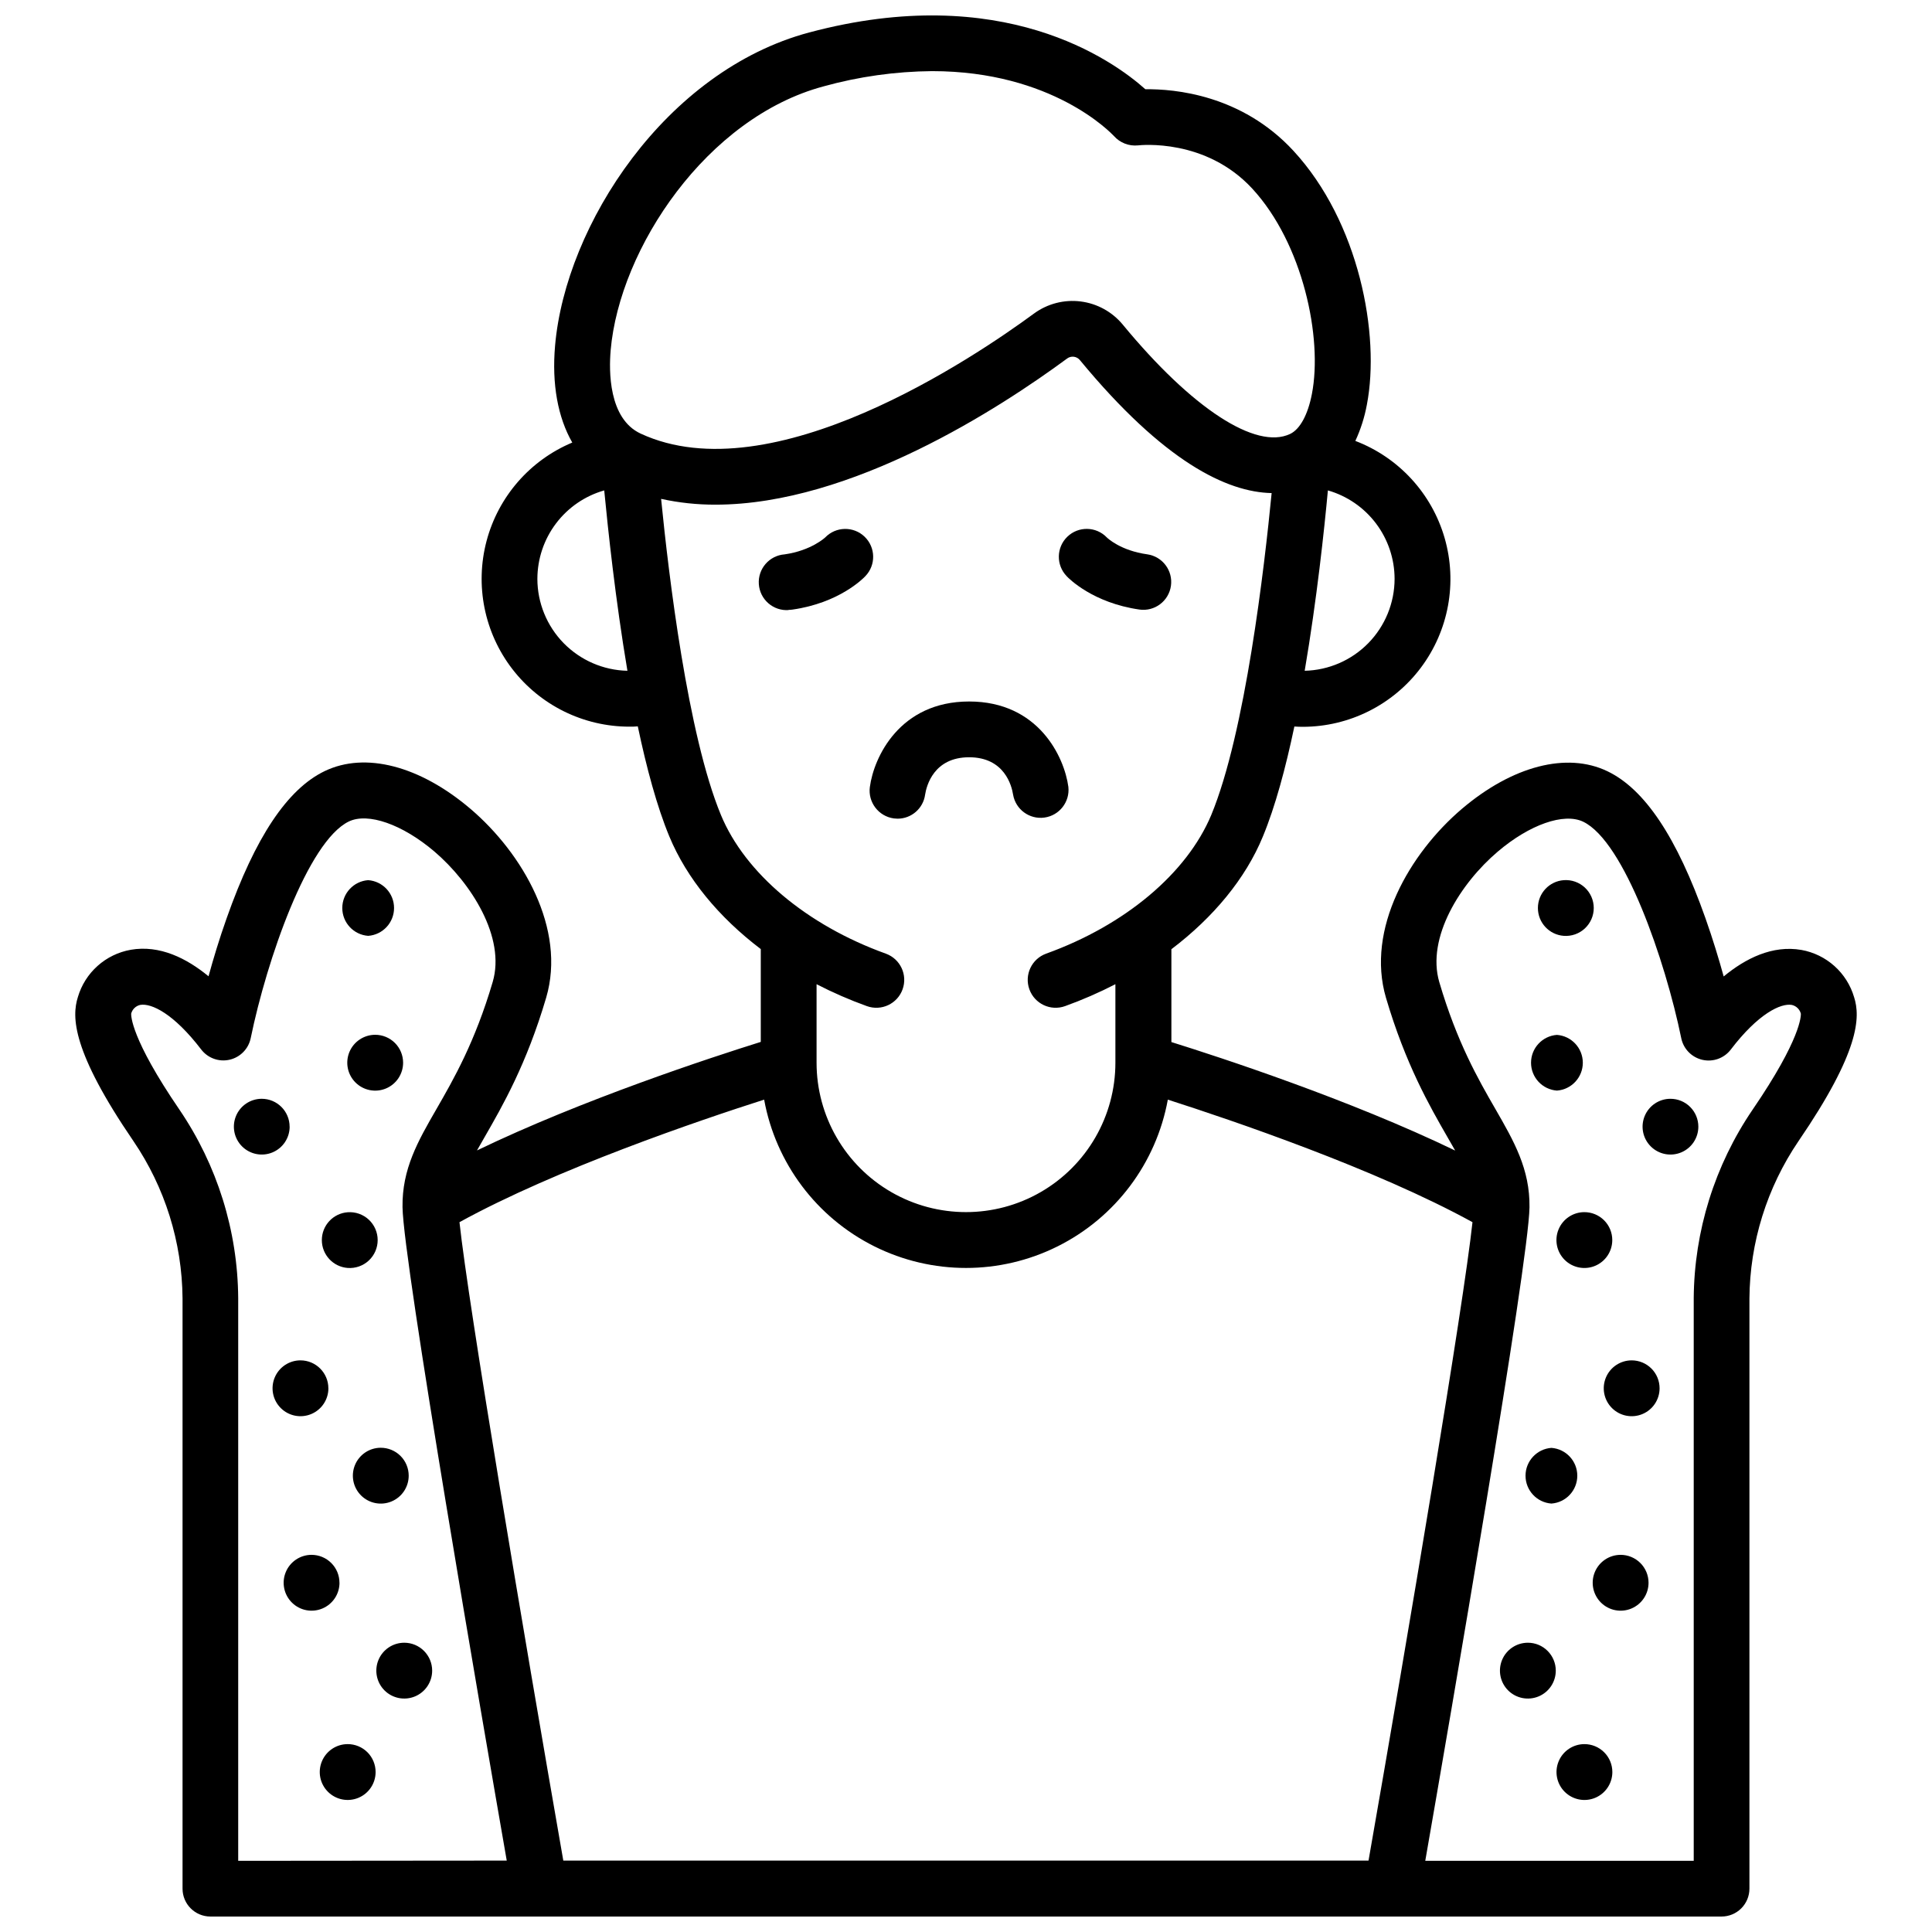 <?xml version="1.0" encoding="UTF-8"?>
<!-- Uploaded to: ICON Repo, www.iconrepo.com, Generator: ICON Repo Mixer Tools -->
<svg width="800px" height="800px" version="1.1" viewBox="144 144 512 512" xmlns="http://www.w3.org/2000/svg">
 <defs>
  <clipPath id="a">
   <path d="m163 148.09h474v503.81h-474z"/>
  </clipPath>
 </defs>
 <g clip-path="url(#a)">
  <path d="m635.35 408.25c-0.934-3.172-2.734-6.023-5.199-8.234-2.465-2.207-5.496-3.688-8.754-4.273-7.723-1.34-14.859 2.281-20.605 7.027-1.258-4.555-2.875-9.91-4.832-15.438-7.578-21.453-16.078-34.195-25.977-38.945-10.734-5.156-25.16-1.426-38.594 9.988-13.855 11.809-25.445 31.824-20.094 50.035 5.188 17.625 11.59 28.742 16.254 36.859 0.746 1.289 1.438 2.5 2.086 3.641-27.898-13.473-62.18-24.68-75.207-28.754v-24.602c11.141-8.441 19.68-18.754 24.246-29.875 3.266-7.871 6.043-18.184 8.344-29.145 0.738 0.051 1.484 0.078 2.234 0.078h0.004c12.301-0.016 23.879-5.809 31.266-15.641 7.391-9.836 9.73-22.57 6.32-34.387-3.41-11.82-12.172-21.352-23.664-25.738 1.426-3.07 2.453-6.305 3.062-9.633 3.562-18.52-2.047-48.375-19.465-67.246-13.727-14.879-31.559-16.422-39.242-16.316-8.688-7.754-37.941-28.695-89.07-15.055-38.031 10.145-64.582 50.973-67.363 82.992-0.895 10.242 0.738 19.02 4.555 25.691-11.211 4.699-19.602 14.34-22.715 26.09-3.109 11.75-0.594 24.281 6.816 33.914 7.414 9.637 18.875 15.285 31.031 15.289 0.746 0 1.484 0 2.234-0.078 2.301 10.961 5.078 21.254 8.344 29.145 4.613 11.121 13.105 21.43 24.246 29.875v24.602c-13.027 4.074-47.312 15.293-75.207 28.762 0.641-1.152 1.34-2.352 2.086-3.652 4.664-8.117 11.07-19.238 16.254-36.859 5.352-18.215-6.238-38.25-20.094-50.035-13.43-11.414-27.855-15.145-38.594-9.988-9.898 4.754-18.402 17.496-25.977 38.945-1.969 5.531-3.57 10.883-4.82 15.438-5.758-4.742-12.898-8.363-20.613-7.027v0.004c-3.269 0.578-6.309 2.051-8.781 4.262-2.477 2.207-4.285 5.066-5.223 8.246-1.684 5.293-1.535 14.414 14.699 38.168 8.375 12.301 12.91 26.812 13.031 41.695v156.46-0.004c0.008 4.062 3.297 7.356 7.359 7.371h400.49c1.961 0 3.84-0.777 5.227-2.164s2.164-3.266 2.164-5.227v-156.35c0.105-14.895 4.629-29.422 13-41.742 16.273-23.793 16.422-32.875 14.738-38.168zm-121.77-110.85c-0.008 6.367-2.504 12.477-6.953 17.027-4.453 4.555-10.504 7.184-16.871 7.336 3.227-18.934 5.207-37.617 6.148-47.805l0.004 0.004c5.086 1.461 9.562 4.539 12.75 8.766 3.188 4.231 4.914 9.379 4.922 14.672zm-227.17 0c0.012-5.301 1.742-10.453 4.938-14.68 3.195-4.231 7.68-7.305 12.777-8.758 0.984 10.184 2.953 28.871 6.148 47.805v-0.004c-6.371-0.141-12.434-2.769-16.895-7.32-4.457-4.555-6.961-10.672-6.969-17.043zm19.414-60.535c2.363-27.16 25.586-61.758 56.453-69.98v-0.004c9.355-2.59 19.008-3.945 28.715-4.031 31.891 0 47.391 16.355 48.215 17.199 1.598 1.801 3.961 2.723 6.356 2.481 0.727-0.078 17.957-1.91 30.297 11.453 13.43 14.555 18.695 39.586 15.805 54.426-1.055 5.481-3.148 9.34-5.758 10.586-9.062 4.32-26.055-6.769-44.34-28.941l0.004 0.004c-2.809-3.414-6.812-5.621-11.199-6.168-4.383-0.551-8.809 0.602-12.371 3.215-15.652 11.512-69.43 47.922-104.21 31.812-8.57-3.965-8.422-16.746-7.961-22.051zm29.227 123.11c-8.797-21.215-13.855-63.605-15.852-83.77 4.731 1.035 9.562 1.551 14.406 1.535 36.055 0 75.465-25.664 93.203-38.738v-0.004c1.062-0.777 2.543-0.586 3.375 0.434 22.27 26.98 38.965 34.992 50.812 35.238-1.891 19.453-6.977 63.535-16 85.305-6.445 15.418-22.789 29.195-43.758 36.75-3.84 1.387-5.828 5.621-4.441 9.461s5.621 5.828 9.461 4.445c4.566-1.645 9.02-3.582 13.332-5.809v20.805c0 14.145-7.547 27.219-19.797 34.289-12.25 7.074-27.344 7.074-39.598 0-12.25-7.07-19.797-20.145-19.797-34.289v-20.805c4.312 2.227 8.766 4.164 13.332 5.809 3.84 1.383 8.078-0.605 9.461-4.445 1.387-3.84-0.602-8.074-4.441-9.461-20.969-7.555-37.312-21.332-43.699-36.75zm11.453 75.441c3.074 16.828 13.887 31.227 29.188 38.871 15.301 7.644 33.305 7.644 48.605 0s26.113-22.043 29.188-38.871c16.914 5.422 55.105 18.371 80.738 32.473-2.371 22.023-16.926 108.52-27.551 169.19h-213.39c-10.59-60.645-25.145-147.13-27.516-169.19 25.664-14.121 63.824-27.07 80.738-32.473zm-139.38 201.72v-149.16c-0.137-17.812-5.559-35.18-15.574-49.91-12.941-18.934-12.793-24.914-12.793-25.426 0.297-1.168 1.23-2.07 2.41-2.332 2.953-0.5 8.855 2.281 16.148 11.809 1.758 2.301 4.703 3.367 7.527 2.719 2.824-0.645 5.016-2.883 5.598-5.719 4.242-20.664 15.113-52.152 26.008-57.418 5.086-2.43 14.168 0.746 22.633 7.93 9.84 8.402 18.953 22.82 15.488 34.598-4.695 15.941-10.344 25.762-14.887 33.652-4.922 8.531-9.152 15.902-9.012 26.016 0.195 14.66 21.273 136.78 27.621 173.18zm385.73-149.07v149.07h-71.145c6.348-36.406 27.426-158.54 27.621-173.18 0.137-10.117-4.102-17.484-9.012-26.016-4.547-7.871-10.195-17.711-14.887-33.652-3.465-11.809 5.598-26.195 15.488-34.598 8.441-7.184 17.535-10.363 22.633-7.93 10.895 5.234 21.766 36.723 26.008 57.418l-0.004-0.008c0.598 2.836 2.793 5.062 5.621 5.699 2.824 0.637 5.766-0.438 7.516-2.746 7.262-9.523 13.246-12.309 16.148-11.809 1.18 0.262 2.109 1.164 2.41 2.332 0 0.523 0.148 6.496-12.793 25.426-10.043 14.754-15.473 32.156-15.605 50z"/>
 </g>
 <path d="m380.88 360.89c0.328 0.043 0.656 0.066 0.984 0.07 3.688 0 6.809-2.723 7.301-6.379 0.363-2.32 2.281-9.898 11.66-9.898 9.379 0 11.285 7.547 11.652 9.891 0.668 3.941 4.352 6.641 8.312 6.09 3.961-0.551 6.769-4.152 6.34-8.129-1.055-7.871-7.871-22.633-26.301-22.633s-25.258 14.809-26.301 22.633h-0.004c-0.547 4.062 2.297 7.801 6.356 8.355z"/>
 <path d="m352.99 305.62c0.355 0.004 0.711-0.02 1.062-0.078 12.262-1.762 18.598-8.129 19.277-8.855 2.832-2.941 2.742-7.617-0.195-10.449-2.941-2.832-7.621-2.742-10.453 0.195 0 0-3.672 3.465-10.727 4.477h0.004c-4.078 0.289-7.148 3.828-6.859 7.902 0.289 4.078 3.824 7.148 7.902 6.859z"/>
 <path d="m426.66 296.68c0.68 0.719 7.016 7.086 19.277 8.855 4.039 0.582 7.789-2.223 8.371-6.266 0.578-4.039-2.223-7.785-6.266-8.367-7.055-0.984-10.52-4.269-10.727-4.477-2.828-2.941-7.508-3.027-10.449-0.199-2.941 2.832-3.027 7.512-0.195 10.453z"/>
 <path d="m236.15 606.21c-2.992-0.004-5.695 1.797-6.844 4.562-1.148 2.766-0.52 5.949 1.598 8.066 2.117 2.121 5.301 2.754 8.066 1.609s4.57-3.844 4.57-6.836c0-1.965-0.777-3.848-2.164-5.238-1.391-1.387-3.273-2.164-5.238-2.164z"/>
 <path d="m233.96 563.45c0-1.965-0.777-3.848-2.168-5.234-1.387-1.387-3.269-2.168-5.231-2.168-2.992 0.004-5.688 1.809-6.828 4.574-1.145 2.766-0.508 5.949 1.609 8.062 2.117 2.113 5.297 2.746 8.062 1.598 2.762-1.145 4.566-3.844 4.566-6.832z"/>
 <path d="m231.02 511.91c0-4.082-3.309-7.394-7.391-7.402-2.992 0-5.691 1.805-6.836 4.57-1.145 2.766-0.512 5.945 1.605 8.062 2.113 2.117 5.297 2.75 8.062 1.605 2.766-1.145 4.57-3.844 4.57-6.836z"/>
 <path d="m236.15 480.02c2.051 0.148 4.07-0.562 5.578-1.961 1.504-1.402 2.359-3.363 2.359-5.422 0-2.055-0.855-4.019-2.359-5.418-1.508-1.402-3.527-2.109-5.578-1.961-3.867 0.281-6.859 3.504-6.859 7.379 0 3.879 2.992 7.098 6.859 7.383z"/>
 <path d="m241.57 392.01c3.867-0.281 6.859-3.5 6.859-7.379s-2.992-7.098-6.859-7.379c-3.867 0.281-6.859 3.5-6.859 7.379s2.992 7.098 6.859 7.379z"/>
 <path d="m243.43 418.23c-2.992 0-5.691 1.805-6.836 4.57-1.145 2.766-0.512 5.945 1.605 8.062 2.113 2.117 5.297 2.75 8.062 1.605s4.566-3.844 4.566-6.836c0-1.965-0.781-3.848-2.168-5.238-1.391-1.387-3.277-2.164-5.238-2.164z"/>
 <path d="m220.75 442.58c-0.008-4.086-3.316-7.391-7.402-7.391-2.984 0.008-5.676 1.812-6.812 4.574-1.137 2.762-0.5 5.938 1.613 8.047 2.117 2.109 5.293 2.738 8.051 1.594 2.762-1.145 4.559-3.84 4.559-6.824z"/>
 <path d="m244.9 527.67c-2.992 0.004-5.688 1.809-6.828 4.574-1.141 2.766-0.508 5.949 1.609 8.062 2.117 2.113 5.301 2.746 8.062 1.598 2.766-1.145 4.566-3.84 4.566-6.832 0-1.969-0.781-3.852-2.172-5.242-1.395-1.387-3.281-2.164-5.246-2.16z"/>
 <path d="m251.13 579.34c-2.992 0-5.691 1.801-6.836 4.566s-0.512 5.949 1.602 8.066c2.117 2.113 5.301 2.746 8.066 1.602 2.766-1.145 4.566-3.844 4.566-6.836 0-1.961-0.777-3.844-2.168-5.231-1.387-1.391-3.269-2.168-5.231-2.168z"/>
 <path d="m563.88 606.21c-2.992 0.004-5.688 1.812-6.828 4.574-1.145 2.766-0.508 5.949 1.609 8.062 2.117 2.113 5.297 2.746 8.062 1.602 2.762-1.148 4.566-3.844 4.566-6.836 0-1.969-0.781-3.856-2.172-5.242-1.395-1.391-3.281-2.168-5.25-2.16z"/>
 <path d="m573.48 556.05c-2.992 0-5.688 1.805-6.836 4.57-1.145 2.762-0.512 5.945 1.605 8.062 2.117 2.117 5.297 2.75 8.062 1.605 2.766-1.148 4.57-3.844 4.57-6.836 0-1.965-0.781-3.852-2.172-5.238-1.391-1.387-3.273-2.164-5.238-2.164z"/>
 <path d="m576.41 504.51c-2.992 0-5.691 1.805-6.836 4.57s-0.512 5.945 1.605 8.062c2.113 2.117 5.297 2.75 8.062 1.605 2.766-1.145 4.566-3.844 4.566-6.836 0-1.965-0.777-3.848-2.168-5.238-1.391-1.387-3.277-2.164-5.238-2.164z"/>
 <path d="m563.86 465.23c-2.992 0.004-5.688 1.812-6.828 4.578-1.141 2.762-0.508 5.945 1.609 8.059 2.117 2.113 5.301 2.746 8.062 1.602 2.766-1.148 4.566-3.844 4.566-6.836 0.004-1.965-0.777-3.852-2.168-5.238-1.391-1.391-3.277-2.168-5.242-2.164z"/>
 <path d="m558.42 392.01c2.051 0.152 4.074-0.559 5.578-1.961 1.508-1.398 2.363-3.363 2.363-5.418 0-2.059-0.855-4.019-2.363-5.422-1.504-1.398-3.527-2.109-5.578-1.957-3.867 0.281-6.859 3.5-6.859 7.379s2.992 7.098 6.859 7.379z"/>
 <path d="m556.6 433.02c3.867-0.285 6.863-3.504 6.863-7.383 0-3.875-2.996-7.098-6.863-7.379-3.867 0.281-6.859 3.504-6.859 7.379 0 3.879 2.992 7.098 6.859 7.383z"/>
 <path d="m586.68 435.19c-2.988 0.004-5.68 1.805-6.82 4.566-1.141 2.762-0.508 5.941 1.609 8.051 2.113 2.113 5.289 2.742 8.051 1.598 2.762-1.145 4.559-3.84 4.559-6.824 0-1.965-0.781-3.848-2.172-5.234-1.387-1.387-3.273-2.164-5.238-2.156z"/>
 <path d="m555.14 542.46c3.867-0.281 6.859-3.5 6.859-7.379 0-3.879-2.992-7.098-6.859-7.379-3.867 0.281-6.859 3.5-6.859 7.379 0 3.879 2.992 7.098 6.859 7.379z"/>
 <path d="m548.9 579.34c-2.992 0-5.691 1.801-6.836 4.566s-0.512 5.949 1.602 8.066c2.117 2.113 5.301 2.746 8.066 1.602s4.566-3.844 4.566-6.836c0-1.965-0.781-3.848-2.172-5.234-1.387-1.391-3.273-2.168-5.238-2.164z"/>
</svg>